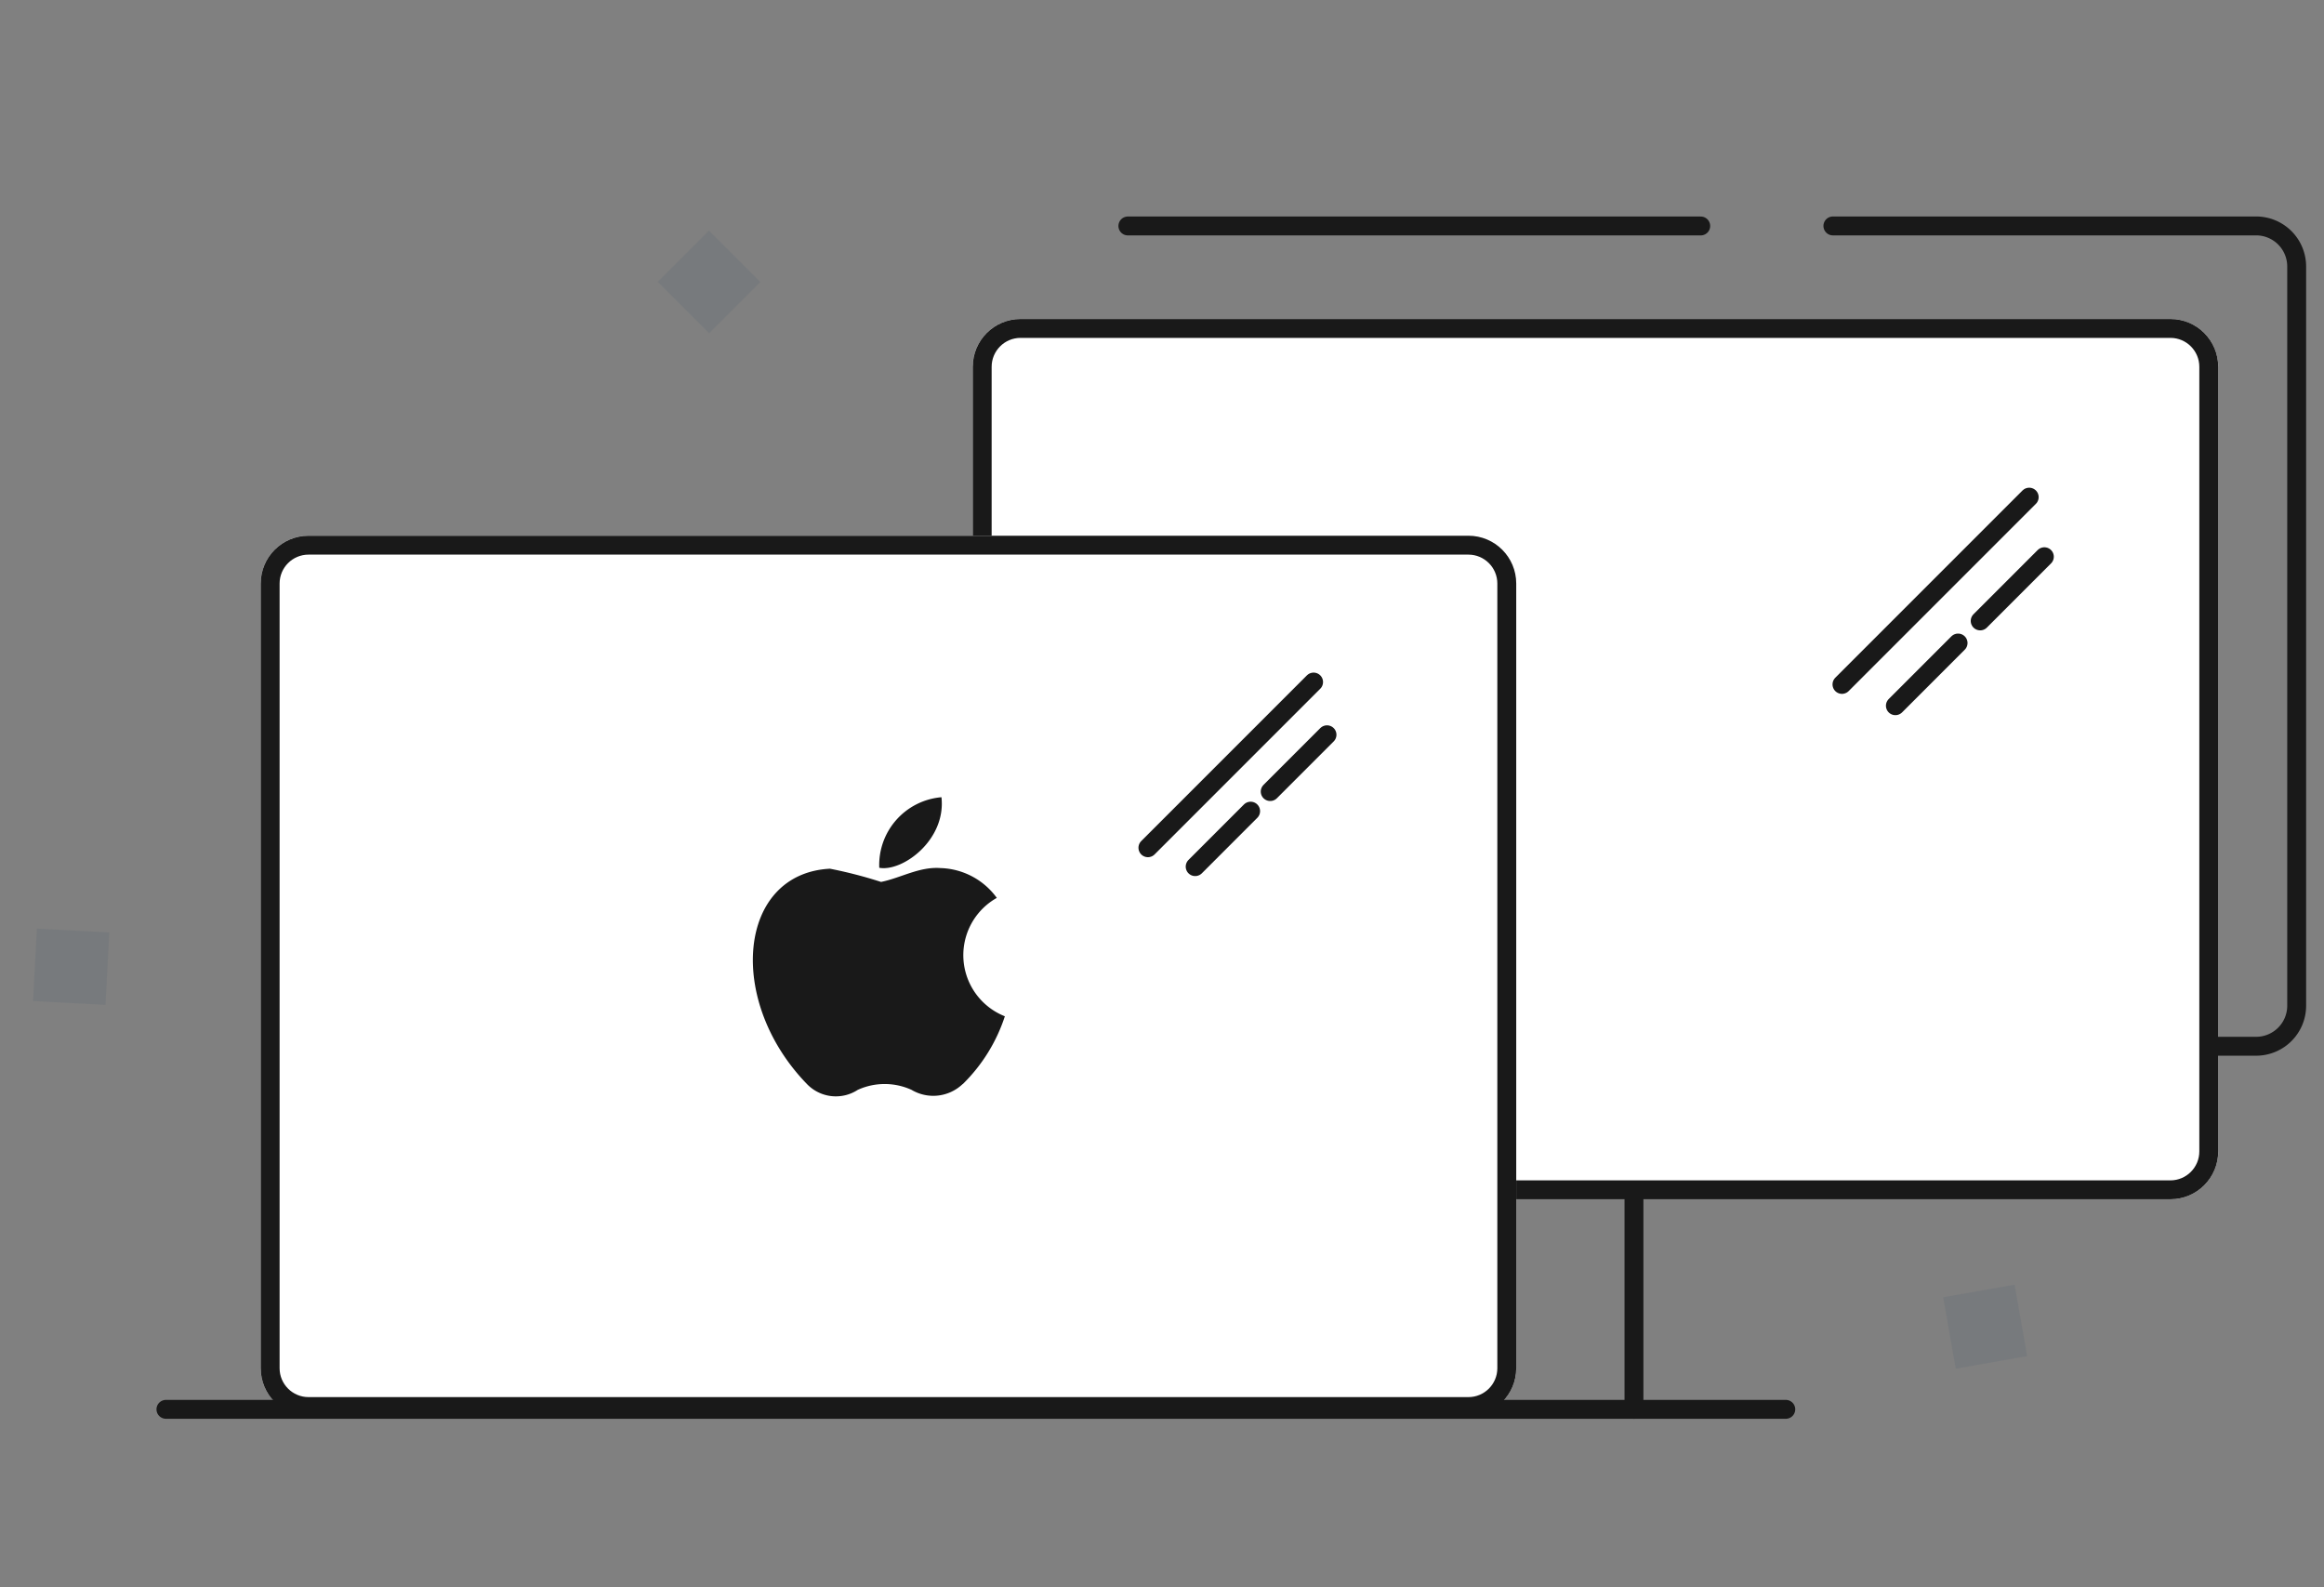 <svg xmlns="http://www.w3.org/2000/svg" width="123" height="84" viewBox="0 0 123 84">
  <rect x="0" y="0" width="123" height="84" fill="#808080" stroke="none"/>
  <g id="mac-overview" transform="translate(-762.705 -262.336)">
    <rect id="frame" width="123" height="84" transform="translate(762.705 262.336)" fill="none"/>
    <g id="icon" transform="translate(764.455 274.294)">
      <g id="Group_1779" data-name="Group 1779" transform="translate(7.032)">
        <g id="Group_1778" data-name="Group 1778">
          <g id="Group_1774" data-name="Group 1774" transform="translate(42.702 4.923)">
            <path id="Path_8876" data-name="Path 8876" d="M2.529,0h60.86a2.529,2.529,0,0,1,2.529,2.529V44.055a2.529,2.529,0,0,1-2.529,2.529H2.529A2.529,2.529,0,0,1,0,44.055V2.529A2.529,2.529,0,0,1,2.529,0Z" transform="translate(65.917 46.584) rotate(180)" fill="#fff"/>
            <g id="Path_8875" data-name="Path 8875" transform="translate(65.917 46.584) rotate(180)" fill="none" stroke-linecap="round">
              <path d="M2.529,0h60.86a2.529,2.529,0,0,1,2.529,2.529V44.055a2.529,2.529,0,0,1-2.529,2.529H2.529A2.529,2.529,0,0,1,0,44.055V2.529A2.529,2.529,0,0,1,2.529,0Z" stroke="none"/>
              <path d="M 2.529 1 C 1.686 1 1 1.686 1 2.529 L 1 44.055 C 1 44.898 1.686 45.584 2.529 45.584 L 63.388 45.584 C 64.231 45.584 64.917 44.898 64.917 44.055 L 64.917 2.529 C 64.917 1.686 64.231 1 63.388 1 L 2.529 1 M 2.529 0 L 63.388 0 C 64.785 0 65.917 1.132 65.917 2.529 L 65.917 44.055 C 65.917 45.452 64.785 46.584 63.388 46.584 L 2.529 46.584 C 1.132 46.584 -7.62939453125e-06 45.452 -7.62939453125e-06 44.055 L -7.62939453125e-06 2.529 C -7.62939453125e-06 1.132 1.132 0 2.529 0 Z" stroke="none" fill="#191919"/>
            </g>
          </g>
          <g id="Group_1775" data-name="Group 1775" transform="translate(50.911)">
            <path id="Path_8841" data-name="Path 8841" d="M883.1,276H905.5a2.147,2.147,0,0,1,2.146,2.146v39.12a2.146,2.146,0,0,1-2.146,2.146h-2.226" transform="translate(-845.785 -276.002)" fill="none" stroke="#191919" stroke-linecap="round" stroke-linejoin="round" stroke-width="1"/>
            <line id="Line_27" data-name="Line 27" x2="30.32" transform="translate(0 0)" fill="none" stroke="#191919" stroke-linecap="round" stroke-linejoin="round" stroke-width="1"/>
            <line id="Line_28" data-name="Line 28" y2="11.117" transform="translate(26.786 51.507)" fill="none" stroke="#191919" stroke-linecap="round" stroke-linejoin="round" stroke-width="1"/>
          </g>
          <g id="Group_1776" data-name="Group 1776" transform="translate(5.016 16.393)">
            <path id="Path_8874" data-name="Path 8874" d="M2.529,0H63.921A2.529,2.529,0,0,1,66.45,2.529V44.055a2.529,2.529,0,0,1-2.529,2.529H2.529A2.529,2.529,0,0,1,0,44.055V2.529A2.529,2.529,0,0,1,2.529,0Z" transform="translate(66.45 46.584) rotate(180)" fill="#fff"/>
            <g id="Path_8873" data-name="Path 8873" transform="translate(66.45 46.584) rotate(180)" fill="none" stroke-linecap="round">
              <path d="M2.529,0H63.921A2.529,2.529,0,0,1,66.45,2.529V44.055a2.529,2.529,0,0,1-2.529,2.529H2.529A2.529,2.529,0,0,1,0,44.055V2.529A2.529,2.529,0,0,1,2.529,0Z" stroke="none"/>
              <path d="M 2.529 1 C 1.686 1 1 1.686 1 2.529 L 1 44.055 C 1 44.898 1.686 45.584 2.529 45.584 L 63.921 45.584 C 64.764 45.584 65.45 44.898 65.45 44.055 L 65.45 2.529 C 65.45 1.686 64.764 1 63.921 1 L 2.529 1 M 2.529 0 L 63.921 0 C 65.318 0 66.45 1.132 66.45 2.529 L 66.45 44.055 C 66.45 45.452 65.318 46.584 63.921 46.584 L 2.529 46.584 C 1.132 46.584 0 45.452 0 44.055 L 0 2.529 C 0 1.132 1.132 0 2.529 0 Z" stroke="none" fill="#191919"/>
            </g>
          </g>
          <g id="Group_1777" data-name="Group 1777" transform="translate(51.972 24.136)">
            <line id="Line_29" data-name="Line 29" x1="8.769" y2="8.769" fill="none" stroke="#191919" stroke-linecap="round" stroke-linejoin="round" stroke-width="1"/>
            <line id="Line_30" data-name="Line 30" x1="2.936" y2="2.936" transform="translate(2.501 6.832)" fill="none" stroke="#191919" stroke-linecap="round" stroke-linejoin="round" stroke-width="1"/>
            <line id="Line_31" data-name="Line 31" x1="3.006" y2="3.006" transform="translate(6.473 2.79)" fill="none" stroke="#191919" stroke-linecap="round" stroke-linejoin="round" stroke-width="1"/>
          </g>
          <path id="Path_8842" data-name="Path 8842" d="M771.593,355.151h85.733" transform="translate(-771.593 -292.527)" fill="none" stroke="#191919" stroke-linecap="round" stroke-linejoin="round" stroke-width="1"/>
        </g>
        <path id="Path_8843" data-name="Path 8843" d="M821.959,329.387a2.252,2.252,0,0,1-2.706.31,3.43,3.43,0,0,0-2.849,0,2.123,2.123,0,0,1-2.69-.31c-4.288-4.416-3.655-11.141,1.219-11.394a23.69,23.69,0,0,1,2.706.7c1.036-.21,2.026-.813,3.134-.734a3.816,3.816,0,0,1,2.991,1.578,3.479,3.479,0,0,0,.426,6.266,8.892,8.892,0,0,1-2.231,3.593Zm-4.416-11.442a3.6,3.6,0,0,1,3.292-3.735C821.087,316.473,818.779,318.167,817.543,317.945Z" transform="translate(-779.789 -283.979)" fill="#191919"/>
      </g>
      <rect id="Rectangle_2354" data-name="Rectangle 2354" width="3.839" height="3.839" transform="translate(33.062 2.962) rotate(-45)" fill="#556575" opacity="0.2"/>
      <rect id="Rectangle_2355" data-name="Rectangle 2355" width="3.839" height="3.839" transform="translate(0 41.019) rotate(-86.991)" fill="#556575" opacity="0.2"/>
      <rect id="Rectangle_2356" data-name="Rectangle 2356" width="3.839" height="3.839" transform="translate(101.759 60.474) rotate(-99.966)" fill="#556575" opacity="0.2"/>
      <g id="Group_1850" data-name="Group 1850" transform="translate(95.738 14.351)">
        <line id="Line_13" data-name="Line 13" x1="9.91" y2="9.91" fill="none" stroke="#191919" stroke-linecap="round" stroke-linejoin="round" stroke-width="1"/>
        <line id="Line_14" data-name="Line 14" x1="3.318" y2="3.318" transform="translate(2.827 7.72)" fill="none" stroke="#191919" stroke-linecap="round" stroke-linejoin="round" stroke-width="1"/>
        <line id="Line_15" data-name="Line 15" x1="3.397" y2="3.397" transform="translate(7.315 3.153)" fill="none" stroke="#191919" stroke-linecap="round" stroke-linejoin="round" stroke-width="1"/>
      </g>
    </g>
  </g>
</svg>
